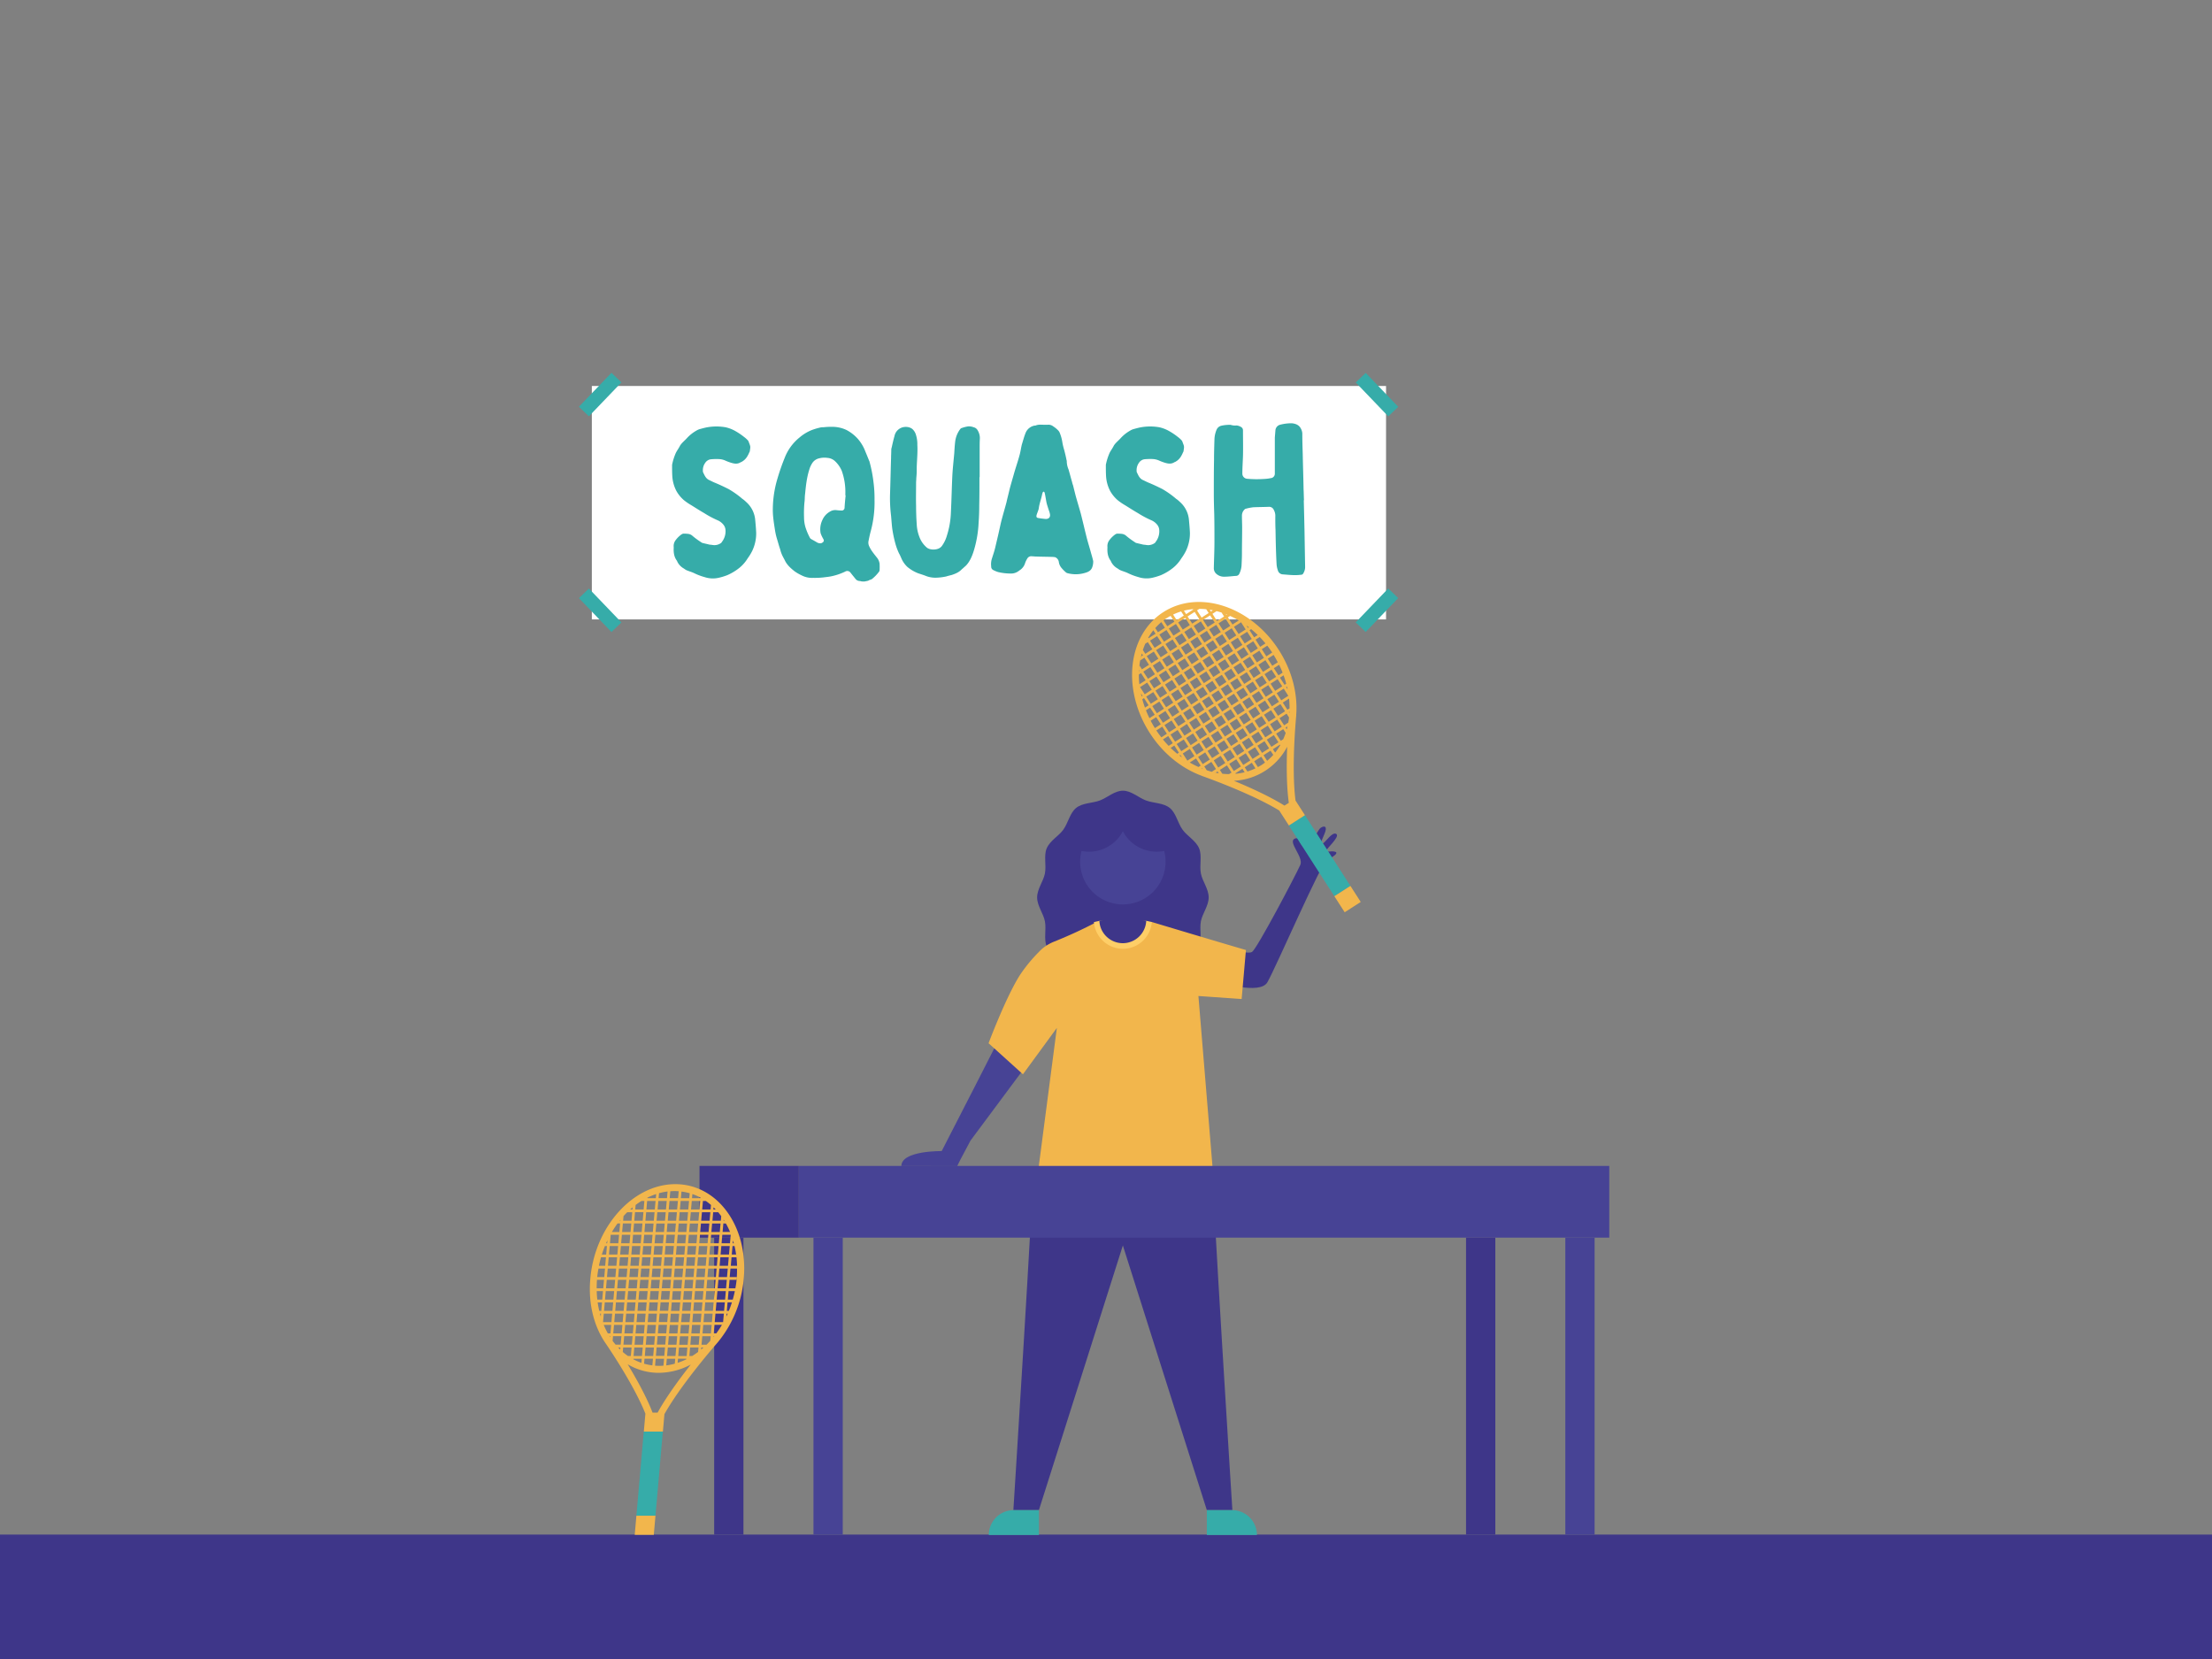 <svg xmlns="http://www.w3.org/2000/svg" viewBox="0 0 1600 1200"><rect x="0" y="0" width="1600" height="1200" fill="#808080" stroke="none"/><defs><style>.cls-1{fill:#fff;}.cls-2{fill:#36aca9;}.cls-3{fill:#3e3689;}.cls-4{fill:#474395;}.cls-5{fill:#f2b64c;}.cls-6{fill:#fece67;}</style></defs><g id="Squash"><rect class="cls-1" x="428.09" y="279.19" width="574.47" height="168.85"/><rect class="cls-2" x="990.99" y="268.41" width="10" height="33.99" transform="translate(79.78 769.15) rotate(-43.82)"/><rect class="cls-2" x="417.14" y="280.41" width="33.99" height="10" transform="translate(-72.39 401.02) rotate(-46.18)"/><rect class="cls-2" x="429.14" y="424.41" width="10" height="33.99" transform="translate(-184.73 423.55) rotate(-43.82)"/><rect class="cls-2" x="979" y="436.41" width="33.99" height="10" transform="translate(-12.12 854.39) rotate(-46.18)"/><path class="cls-2" d="M487.31,395.71a7,7,0,0,1,1.52-5.16,18.15,18.15,0,0,1,4.25-4.09,6.43,6.43,0,0,1,1.06-.46,28.36,28.36,0,0,1,3.49.15,5.63,5.63,0,0,1,3.34,1.52,58.5,58.5,0,0,0,6.22,4.55,3.61,3.61,0,0,0,.76.46c1.67.45,3.34.76,5,1.21.76.15,1.67.15,2.43.31a8.11,8.11,0,0,0,6.07-1.37c.31-.15.46-.46.76-.91a12.48,12.48,0,0,0,2.58-8.35,6.76,6.76,0,0,0-1.82-4.4,10.83,10.83,0,0,0-3.64-2.73,71.5,71.5,0,0,1-10-5.31c-3.19-1.83-6.22-3.8-9.41-5.77a40.71,40.71,0,0,1-5.31-3.65,24.94,24.94,0,0,1-5.32-6.52,26.62,26.62,0,0,1-3-10.78c-.15-2.58-.15-5.16-.15-7.74v-.45a41,41,0,0,1,2.73-8.66c.91-1.82,2.12-3.33,3-5.16,1.21-2,3.18-3.49,4.85-5.31a27.79,27.79,0,0,1,7-5.61,9.86,9.86,0,0,1,2.89-1.22c1.67-.45,3.34-.91,5-1.21a38.5,38.5,0,0,1,13.2,0,25.67,25.67,0,0,1,6.53,2.43,48.26,48.26,0,0,1,6.83,4.55,19.88,19.88,0,0,1,2.73,2.43c.15.15.3.45.46.6.15.46.3.76.45,1.22,1.06,2.73,1.06,2.73.61,5.61a2.39,2.39,0,0,1-.46,1.37,18.36,18.36,0,0,1-1.52,3,10.54,10.54,0,0,1-4.25,3.94c-.15,0-.3.15-.45.15-2.28,1.52-4.71,1.07-7.13.31a36.1,36.1,0,0,1-3.65-1.37,12.57,12.57,0,0,0-4.7-1.21,42.69,42.69,0,0,0-6.23.15,5.73,5.73,0,0,0-3.94,2.58,9,9,0,0,0-1.67,5.92,1.94,1.94,0,0,0,.15.91c1.06,2.12,1.82,4.25,4.1,5.46,1.36.61,2.73,1.37,4.25,2,3.34,1.36,6.83,3,10.17,4.7a64.53,64.53,0,0,1,9.86,7,17.71,17.71,0,0,1,2.58,2.13,19.5,19.5,0,0,1,6.68,12.6c.31,3.18.61,6.52.76,9.86a29.24,29.24,0,0,1-3,13.36,37.74,37.74,0,0,1-3.19,5.16,26.85,26.85,0,0,1-5.77,6.68,38.29,38.29,0,0,1-9,5.46,43.63,43.63,0,0,1-5.92,1.82,18.88,18.88,0,0,1-10.48-.45,42.29,42.29,0,0,1-7.28-2.73c-1.82-.91-3.64-1.37-5.47-2.13a5.81,5.81,0,0,1-1.36-.76c-.31-.15-.61-.45-.91-.61a11.47,11.47,0,0,1-4.71-5c0-.16-.15-.31-.15-.46-2.12-2.73-2.58-5.92-2.43-9.26Z"/><path class="cls-2" d="M629.68,384.79c-.6,2.27-1.06,4.55-1.51,6.83a6.2,6.2,0,0,0,.6,3.64c1.37,3,3.49,5.46,5.47,8a8.8,8.8,0,0,1,2,4.56,43,43,0,0,1,0,4.4,2.12,2.12,0,0,1-.45,1.36,28.71,28.71,0,0,1-5.16,5.32c-.31.15-.76.3-1.07.45s-.45,0-.6.15c-.92.76-2.28.76-3.34,1.07a10.08,10.08,0,0,1-2.13,0c-.61,0-1.06-.31-1.67-.31a3.93,3.93,0,0,1-3-1.52c-1.22-1.51-2.43-3-3.65-4.55a2.84,2.84,0,0,0-3.79-.76,43.38,43.38,0,0,1-9.71,3.34c-2,.46-4.1.61-6.23.91a59.09,59.09,0,0,1-7.28.3,16.21,16.21,0,0,1-8.35-1.82,33.31,33.31,0,0,1-5-2.88c-2.88-2.28-5.62-4.71-7.13-8-.76-1.52-1.67-3-2.28-4.56a20.4,20.4,0,0,1-1.06-3.34c-.76-2.12-1.37-4.4-2-6.52a48.18,48.18,0,0,1-1.82-7.74c-.45-2.89-.91-5.77-1.21-8.66a52,52,0,0,1-.3-6.83,78.83,78.83,0,0,1,3.33-21.4,155.09,155.09,0,0,1,5.17-14.87,35.18,35.18,0,0,1,10.77-14.88,32,32,0,0,1,8.65-5.31,45.1,45.1,0,0,1,5.92-1.82,8.49,8.49,0,0,1,2.73-.3,47.67,47.67,0,0,1,6.53-.31A23.82,23.82,0,0,1,612.23,311a29,29,0,0,1,8.35,6.53,29.75,29.75,0,0,1,5.31,8.95c.91,2.13,1.82,4.4,2.73,6.68.15.3.31.46.31.76a98.19,98.19,0,0,1,2.88,14.72,90.91,90.91,0,0,1,.76,12.75A80.2,80.2,0,0,1,629.68,384.79Zm-18.21-26.41v-1.52a45.57,45.57,0,0,0-2.58-16.24,20.5,20.5,0,0,0-4.86-7,8.94,8.94,0,0,0-5.61-2.43,14.79,14.79,0,0,0-5.77.3,8,8,0,0,0-5.31,3.79,17.52,17.52,0,0,0-2,4.56c-1.82,5.77-2.42,11.53-3,17.45-.3,2-.15,4.1-.46,6.07a86.32,86.32,0,0,0-.3,10.78,26.28,26.28,0,0,0,.91,6.83,43.39,43.39,0,0,0,3.19,7.74,2.74,2.74,0,0,0,1.06,1.22c1.37.75,2.73,1.51,4.25,2.42a4.72,4.72,0,0,0,2.88.61,3.8,3.8,0,0,0,1.37-.76c.91-.76.76-1.52.15-2.58a23.09,23.09,0,0,1-1.82-3.94,15.5,15.5,0,0,1,1.22-9.41,12.88,12.88,0,0,1,5.31-6.08,7.34,7.34,0,0,1,4.7-1.21,37.68,37.68,0,0,0,4.1.3,2,2,0,0,0,2-2c.16-3,.46-5.92.76-8.95Z"/><path class="cls-2" d="M708.31,365.66c0,4.25-.15,8.35-.46,12.6a82.46,82.46,0,0,1-3.18,19.12c-1.22,4.1-2.74,8.2-5.77,11.54-.61.61-1.37,1.21-2,1.82-.46.45-.91.76-1.22,1.06-2,2.13-4.55,3.19-7.28,4.1-1.22.3-2.58.61-3.95,1.06a39.53,39.53,0,0,1-7.44.91,19.08,19.08,0,0,1-7.13-1.21c-1.82-.76-3.95-1.37-5.77-2a28.47,28.47,0,0,1-7.74-4.56,18.64,18.64,0,0,1-4.1-5.61c-.6-1.37-1.21-2.89-2-4.25A42.7,42.7,0,0,1,647.6,393a91.51,91.51,0,0,1-2-9.26c-.3-1.67-.45-3.49-.6-5.16l-.46-5.46a103.94,103.94,0,0,1-.76-15.33c.31-8.81.46-17.61.76-26.56,0-2,.15-3.95.15-5.92a5.46,5.46,0,0,1,.31-1.67c.6-2.73,1.21-5.47,2-8.2a8.18,8.18,0,0,1,4.4-5.77c2.89-1.51,7.14-1.06,9.11,1.22a9.08,9.08,0,0,1,1.82,3,22.67,22.67,0,0,1,1.21,7.9c.31,5.46-.3,10.92-.45,16.39v2.58c0,1.67-.15,3.34-.3,5,0,1.21-.16,2.43-.16,3.64,0,5.46-.15,10.93,0,16.39,0,4.4.16,9,.46,13.36a29,29,0,0,0,2,9.41,18.4,18.4,0,0,0,5.77,7.89c.46.15.91.46,1.37.61a10.14,10.14,0,0,0,6.37-.15,6,6,0,0,0,3-2.43,23.91,23.91,0,0,0,3.34-7.13,62.1,62.1,0,0,0,2.88-16.7c.45-9.11.61-18.06,1.06-27.17.31-5.31.91-10.47,1.37-15.78.15-2.58.3-5.16.6-7.74a18.78,18.78,0,0,1,3.8-9.72c.3-.3.61-.61.91-.61a24.1,24.1,0,0,1,4.71-1.21,9.23,9.23,0,0,1,3.94.61,4.44,4.44,0,0,1,2.89,2.12,10.77,10.77,0,0,1,1.66,6.07c-.15,2.43-.15,4.71-.15,7.14v20.79h-.15C708.46,352,708.46,358.83,708.31,365.66Z"/><path class="cls-2" d="M757.94,307.23a5.51,5.51,0,0,1,3.95,1.21,19.15,19.15,0,0,1,3.8,3.19,5.31,5.31,0,0,1,.75,1.21,29.71,29.71,0,0,1,2,7.14,43.37,43.37,0,0,0,1.36,5.61c.61,2.43,1.22,4.86,1.67,7.29a1.13,1.13,0,0,1,.15.6,15.24,15.24,0,0,0,1.22,5.92c.91,3,1.67,6.07,2.58,9.11a15.74,15.74,0,0,0,.76,2.58q.9,3.65,1.82,7.29c1.21,4.4,2.58,8.8,3.79,13.2,1.52,5.92,2.89,12,4.41,17.91.91,3.49,2,6.83,2.88,10.17.61,2.12,1.21,4.1,1.67,6.22a12.14,12.14,0,0,1-.76,4.56c-.91,2.42-3,3.34-5.16,3.94a23.2,23.2,0,0,1-12.9.15.76.76,0,0,0-.46-.15A24.14,24.14,0,0,1,768,411a8.43,8.43,0,0,1-2.12-4.55A4.39,4.39,0,0,0,763.1,403c-.45,0-.91-.15-1.36-.15-4.25-.15-8.5-.15-12.75-.31-.76,0-1.67-.15-2.58-.15a3.22,3.22,0,0,0-3.19,1.37,17.08,17.08,0,0,0-1.67,3.34,9.41,9.41,0,0,1-4.1,5.46,12.31,12.31,0,0,1-1.82,1.22,8.66,8.66,0,0,1-4.4,1.06,38.13,38.13,0,0,1-9.26-1.06,19.42,19.42,0,0,1-3.64-1.52,2.69,2.69,0,0,1-1.37-2.58,13.2,13.2,0,0,1,.61-5.92c.76-2.43,1.67-5,2.28-7.59s1.21-5.16,1.82-7.74c.91-3.8,1.67-7.59,2.58-11.39,1.21-4.7,2.58-9.25,3.79-13.81.61-2.88,1.37-5.61,2-8.35s1.51-5.61,2.27-8.34c.61-2,1.07-3.8,1.67-5.77,1.22-4.1,2.58-8,3.65-12.14.6-2.28.91-4.71,1.51-7.14.91-2.88,1.67-5.92,2.89-8.8a8.78,8.78,0,0,1,6.37-4.86H749c2-.91,4-.6,6.07-.6Zm-1.51,68.15c2.27,0,3.49-1.37,3-3.65a15.74,15.74,0,0,0-.76-2.58c-.6-1.82-1.21-3.64-1.67-5.46-.45-2.28-.76-4.4-1.21-6.68-.15-.3-.15-.61-.3-.91-.31-.61-.76-.61-1.22,0-.15.3-.3.91-.45,1.36-.61,3.34-2,6.68-2.43,10.17a6.82,6.82,0,0,1-.46,1.67c-.3.91-.76,2-1.06,3-.46,1.52-.15,2.28,1.37,2.43,1.67.3,3.18.45,4.7.61Z"/><path class="cls-2" d="M801.05,395.71a7,7,0,0,1,1.52-5.16,18.35,18.35,0,0,1,4.25-4.09,6.43,6.43,0,0,1,1.06-.46,28.28,28.28,0,0,1,3.49.15,5.63,5.63,0,0,1,3.34,1.52,58.61,58.61,0,0,0,6.23,4.55,3.27,3.27,0,0,0,.75.46c1.67.45,3.34.76,5,1.21.76.15,1.67.15,2.43.31a8.11,8.11,0,0,0,6.07-1.37c.31-.15.46-.46.76-.91a12.43,12.43,0,0,0,2.58-8.35,6.76,6.76,0,0,0-1.82-4.4,10.83,10.83,0,0,0-3.64-2.73,71.5,71.5,0,0,1-10-5.31c-3.19-1.83-6.22-3.8-9.41-5.77a40.71,40.71,0,0,1-5.31-3.65,24.9,24.9,0,0,1-5.31-6.52,26.48,26.48,0,0,1-3-10.78c-.15-2.58-.15-5.16-.15-7.74v-.45a41,41,0,0,1,2.73-8.66c.91-1.82,2.13-3.33,3-5.16,1.21-2,3.18-3.49,4.85-5.31a27.66,27.66,0,0,1,7-5.61,9.8,9.8,0,0,1,2.88-1.22c1.67-.45,3.34-.91,5-1.21a38.5,38.5,0,0,1,13.2,0,25.67,25.67,0,0,1,6.53,2.43A48.26,48.26,0,0,1,851.9,316a19.88,19.88,0,0,1,2.73,2.43c.15.15.3.45.46.6.15.46.3.76.45,1.22,1.06,2.73,1.06,2.73.61,5.61a2.39,2.39,0,0,1-.46,1.37,19.13,19.13,0,0,1-1.51,3,10.61,10.61,0,0,1-4.25,3.94c-.16,0-.31.15-.46.15-2.28,1.52-4.7,1.07-7.13.31a36.1,36.1,0,0,1-3.65-1.37,12.57,12.57,0,0,0-4.7-1.21,42.52,42.52,0,0,0-6.22.15,5.73,5.73,0,0,0-3.95,2.58,9.06,9.06,0,0,0-1.67,5.92,1.94,1.94,0,0,0,.15.91c1.06,2.12,1.82,4.25,4.1,5.46,1.37.61,2.73,1.37,4.25,2,3.34,1.36,6.83,3,10.17,4.7a64.53,64.53,0,0,1,9.86,7,17.28,17.28,0,0,1,2.59,2.13,19.49,19.49,0,0,1,6.67,12.6c.31,3.18.61,6.52.76,9.86a29.24,29.24,0,0,1-3,13.36,36.78,36.78,0,0,1-3.19,5.16,26.85,26.85,0,0,1-5.77,6.68,38.09,38.09,0,0,1-9,5.46,43.63,43.63,0,0,1-5.92,1.82,18.88,18.88,0,0,1-10.48-.45,42.92,42.92,0,0,1-7.28-2.73c-1.82-.91-3.64-1.37-5.46-2.13a5.67,5.67,0,0,1-1.37-.76c-.3-.15-.61-.45-.91-.61a11.53,11.53,0,0,1-4.71-5c0-.16-.15-.31-.15-.46-2.12-2.73-2.58-5.92-2.43-9.26Z"/><path class="cls-2" d="M943.58,383.72c.15,9,.3,17.76.45,26.56a8.55,8.55,0,0,1-1.21,4.25,1.91,1.91,0,0,1-2,1.22c-4.4.61-8.8,0-13.2-.31a3.88,3.88,0,0,1-3.34-3,16.07,16.07,0,0,1-.91-4.71c-.46-8.19-.61-16.54-.76-24.74-.15-3-.15-6.22-.15-9.25a8.81,8.81,0,0,0-1.06-4.86,3.61,3.61,0,0,0-3.49-2.28c-3.8.15-7.44.15-11.24.31a33.94,33.94,0,0,0-5.46,1.06c-.46,0-.91.45-1.21.76a6.19,6.19,0,0,0-1.67,4.25c0,2.88.15,5.92.15,8.8,0,6.22-.15,12.45-.15,18.67,0,3-.16,6.07-.31,8.95a16.14,16.14,0,0,1-1.52,5.47,2.67,2.67,0,0,1-2.12,1.67c-2.88.15-5.77.6-8.65.6a8.27,8.27,0,0,1-5.62-1.82,5.4,5.4,0,0,1-2.12-4.4c.15-6.37.45-12.75.45-19.27s0-13.21-.15-19.89c-.15-4.7-.3-9.56-.3-14.27,0-8.19,0-16.54.15-24.89,0-4.85.15-9.71.3-14.57a19.4,19.4,0,0,1,1.52-7.13,5,5,0,0,1,3.64-3,26.5,26.5,0,0,1,5.92-.6h.61a10.76,10.76,0,0,0,4.4.45,7.92,7.92,0,0,1,3.34,1.22,2.65,2.65,0,0,1,1.21,2.27c0,6.23.16,12.45,0,18.67-.15,4.25-.45,8.5-.45,12.6a3.69,3.69,0,0,0,3.49,3.79,77.19,77.19,0,0,0,12,.15,28.55,28.55,0,0,0,5-.6,3.19,3.19,0,0,0,3-3.19V316.48l.45-5.46a4.54,4.54,0,0,1,3.34-3.79,32.58,32.58,0,0,1,8.5-1.07c2.88.31,5.31,1.22,6.68,4.1a7.73,7.73,0,0,1,.91,3.64c0,4.86.15,9.57.3,14.27.15,8.5.46,17,.61,25.65.15,2.58.15,5.31.3,8.05h-.15Q943.35,372.79,943.58,383.72Z"/><rect class="cls-3" y="1110" width="1600" height="90"/><path class="cls-3" d="M874.27,649.11c0,6.08-4.54,11.61-5.63,17.28-1.15,6,.94,12.81-1.27,18.13-2.34,5.63-8.7,8.9-12,13.58-3.55,4.95-4.72,12-9.2,15.66-4.68,3.81-11.79,3.4-17.25,5.46s-10.63,7.07-16.67,7.07-11.17-5-16.67-7.07-12.57-1.65-17.26-5.46c-4.47-3.63-5.65-10.71-9.19-15.66-3.35-4.68-9.71-8-12.05-13.58-2.21-5.32-.12-12.16-1.27-18.13-1.09-5.66-5.63-11.2-5.63-17.28s4.54-11.62,5.63-17.28c1.15-6-.94-12.81,1.27-18.14,2.34-5.62,8.7-8.9,12.05-13.57,3.55-5,4.72-12,9.2-15.67,4.68-3.8,11.79-3.39,17.25-5.46s10.63-7.06,16.67-7.06,11.17,5,16.67,7.06,12.57,1.66,17.26,5.46c4.47,3.64,5.65,10.72,9.19,15.67,3.35,4.68,9.71,8,12,13.57,2.21,5.33.12,12.16,1.27,18.14C869.73,637.49,874.27,643,874.27,649.11Z"/><polygon class="cls-3" points="801.01 670.67 822.59 670.67 820.97 649.11 802.63 649.11 801.01 670.67"/><path class="cls-4" d="M675.54,843.46h16.83c.57-1.29,1.32-2.81,2.28-4.62L702,825l37.83-50.87s-2.61-9.87-4.23-10.77-15.82-6.21-15.82-6.21-24.68,48.53-38.63,75.46c0,0-29.17-.48-29.17,10.81Z"/><path class="cls-3" d="M812.2,845.38h64.92c-.71,9.63,14.29,246.94,14.29,246.94H872.94L812.2,900.88l-60.74,191.44H733S748,855,747.28,845.38Z"/><path class="cls-2" d="M872.94,1092.32h36.24a0,0,0,0,1,0,0v18a0,0,0,0,1,0,0H890.94a18,18,0,0,1-18-18v0A0,0,0,0,1,872.94,1092.32Z" transform="translate(1782.11 2202.64) rotate(-180)"/><path class="cls-2" d="M733.23,1092.32h18.23a0,0,0,0,1,0,0v18a0,0,0,0,1,0,0H715.23a0,0,0,0,1,0,0v0A18,18,0,0,1,733.23,1092.32Z"/><polyline class="cls-3" points="857.63 726.09 848.15 689.84 848.15 674.21 849.91 674.55"/><path class="cls-3" d="M881.93,684.33s20.14,6.53,23.71,4.23,31.09-54.54,34.89-62.9c2.69-5.92-9.89-17.13-3.61-19.2,3.4-1.12,2.41,4.22,6.4,6.19s9.45-12.2,12-13.9,5.34-1.35,2.49,4.92-2.67,7.61-.6,6.19,6.74-8.6,9.45-6.58-7.68,11-7.45,12.22,3.59-.27,6.51.59-1.59,3.85-5.76,5.74-36.43,76.61-43.2,88.63c-5.36,9.52-35.52-.27-35.52-.27Z"/><path class="cls-5" d="M866.85,720.44,877.05,844H751.32l13.13-100.48-24.54,33.54-24.85-22.47s14.14-37.68,24.43-51.85a111.37,111.37,0,0,1,11.91-14.12,27.54,27.54,0,0,1,4.76-4.14l.25-.18a34,34,0,0,1,6.33-3.31,328.6,328.6,0,0,0,30.51-14.08h39.88s50.44,15.16,68.09,20.26l-3.11,35.45Z"/><path class="cls-6" d="M829.15,666.05l4,.89h0a21,21,0,0,1-41.87,0l4-.88Z"/><path class="cls-3" d="M812.2,682.24a17,17,0,0,1-17-16.18c2.59-.53,5.8-.81,5.8-.81h22.3s3.21.27,5.8.8A17,17,0,0,1,812.2,682.24Z"/><rect class="cls-2" x="947.62" y="588.55" width="13.8" height="60.88" transform="translate(2092.17 623.54) rotate(147.27)"/><rect class="cls-5" x="967.81" y="643.5" width="13.8" height="13.8" transform="translate(2146.33 670.46) rotate(147.27)"/><path class="cls-5" d="M869.23,561.15l0,.05c.42.14,35.29,12.37,56.07,25.06l7,10.85,4.09-2.63,3.66-2.35,3.86-2.48-6.81-10.58c-3.17-24.28.49-61.37.53-61.81h-.05c1.18-15.24-2.89-32-12.58-47.11-20.34-31.64-57.82-43.92-83.56-27.37s-30.12,55.74-9.79,87.38C841.3,545.22,854.88,555.88,869.23,561.15Zm63.22-42.67c-.14,1.41-.35,2.81-.6,4.18l-3,2-3.33-5.17,5.11-3.29,1.8,2.8c.12-1.07.22-2.15.29-3.25,0,.86-.12,1.71-.21,2.56A1.49,1.49,0,0,1,932.45,518.48Zm-4-30q1.1,3,1.91,6.08l-1.22.79-3.33-5.18Zm-.71-1.91c.25.63.48,1.26.71,1.9C928.25,487.8,928,487.17,927.77,486.54Zm-3,1.92-3.33-5.17,3.82-2.46c.93,1.89,1.76,3.79,2.51,5.7Zm5.63,6.07A70.14,70.14,0,0,1,932,502c-.16-1.07-.35-2.15-.57-3.23l-1.16-1.8.66-.43C930.75,495.89,930.58,495.21,930.39,494.53Zm-28.27-37.59,3.33,5.18-5.11,3.28L897,460.23Zm-6.19,1.6-3.33-5.17,5.11-3.29,3.33,5.18Zm10.6,5.26,3.33,5.17-5.11,3.29-3.33-5.18Zm4.41,6.85,3.32,5.18-5.11,3.28-3.32-5.17Zm4.4,6.86,3.33,5.18L913.56,486l-3.32-5.17Zm4.41,6.86,3.33,5.17L918,492.83l-3.33-5.18Zm4.41,6.85,3.33,5.18-5.11,3.28-3.33-5.17Zm4.41,6.86,3.32,5.18-5.11,3.28-3.32-5.17Zm-38.8-52.58a65.62,65.62,0,0,1,9,4.95c-.9-.58-1.8-1.14-2.71-1.68l-4.54,2.92-3.32-5.18Zm-2.22-.95-.43.28-.41-.63c1,.4,2,.84,3.06,1.3C889,445.16,888.29,444.85,887.55,444.55ZM905,455.07q2.43,2,4.74,4.27L907.13,461l-3.33-5.17Zm-1.65-1.32-.66.43-1.16-1.81q-1.34-1-2.7-1.86a71.53,71.53,0,0,1,6.17,4.56C904.48,454.62,903.94,454.18,903.38,453.75Zm7.84,7c1.42,1.47,2.81,3,4.14,4.65l-3.82,2.45-3.33-5.17Zm-1.44-1.45c.48.48,1,1,1.43,1.44C910.74,460.29,910.26,459.82,909.78,459.34ZM932,502.14a67.56,67.56,0,0,1,.77,10.24l-1.58,1-3.32-5.18,4.53-2.91C932.29,504.26,932.16,503.2,932,502.14Zm.77,10.25c0,1.11,0,2.22-.09,3.32l-.41-.63.44-.28C932.74,514,932.77,513.19,932.77,512.39Zm-31.13,29.7-3.33-5.18,5.11-3.28,3.33,5.17Zm6.19-1.61,3.32,5.18L906,548.94l-3.32-5.17Zm-10.6-5.25-3.33-5.18,5.11-3.28,3.33,5.17Zm-4.41-6.86-3.32-5.17,5.11-3.29,3.32,5.18Zm-4.41-6.86-3.32-5.17,5.11-3.28,3.32,5.17Zm-4.4-6.85-3.33-5.18,5.11-3.28,3.33,5.17Zm-4.41-6.86-3.33-5.17,5.11-3.29,3.33,5.18ZM875.19,501l-3.32-5.18,5.11-3.28,3.32,5.17Zm-4.41-6.86-3.32-5.18,5.11-3.28,3.32,5.17Zm-4.4-6.86-3.33-5.17,5.11-3.29,3.33,5.18ZM862,480.38l-3.33-5.18,5.11-3.28,3.33,5.17Zm-4.41-6.86-3.33-5.18,5.12-3.28,3.32,5.17Zm-4.41-6.86-3.32-5.17,5.11-3.29,3.32,5.18Zm-4.4-6.86-3.33-5.17,5.11-3.28,3.33,5.17Zm59.68,77.92-3.33-5.18,5.11-3.28,3.33,5.17Zm6.19-1.6,3.33,5.17-5.11,3.29-3.33-5.18ZM904,530.86l-3.32-5.17,5.11-3.29,3.32,5.18ZM899.61,524l-3.32-5.18,5.11-3.28,3.32,5.17Zm-4.4-6.86L891.88,512l5.11-3.28,3.33,5.17Zm-4.41-6.86-3.33-5.17,5.11-3.29,3.33,5.18Zm-4.41-6.85-3.32-5.18,5.11-3.28,3.32,5.17ZM882,496.58l-3.32-5.18,5.11-3.28,3.32,5.17Zm-4.4-6.86-3.33-5.17,5.11-3.29,3.33,5.18Zm-4.41-6.85-3.33-5.18,5.11-3.28,3.33,5.17ZM868.76,476l-3.32-5.18,5.1-3.28,3.33,5.17Zm-4.41-6.86L861,464l5.11-3.29,3.32,5.18Zm-4.4-6.86-3.33-5.17,5.11-3.28,3.33,5.17Zm-4.41-6.85-3.33-5.18,5.11-3.28,3.33,5.17Zm-4.41-6.86-2.61-4.07c-.36.17-.7.36-1,.54a41.07,41.07,0,0,1,6.83-2.77l1.94,3Zm64.09,84.77-3.32-5.17,5.11-3.29,3.32,5.18Zm6.19-1.6,3.33,5.17-5.11,3.29L916.3,535Zm-10.6-5.25-3.32-5.18L912.6,518l3.32,5.17Zm-4.4-6.86-3.33-5.18,5.11-3.28,3.33,5.17ZM902,512.78l-3.33-5.17,5.11-3.29,3.33,5.18Zm-4.41-6.85-3.32-5.18,5.11-3.28,3.32,5.17Zm-4.41-6.86-3.32-5.18,5.11-3.28,3.32,5.17Zm-4.4-6.86L885.45,487l5.11-3.29,3.33,5.18Zm-4.41-6.85L881,480.18l5.11-3.28,3.33,5.17ZM880,478.5l-3.32-5.17,5.11-3.29,3.32,5.17Zm-4.41-6.86-3.32-5.17,5.11-3.29,3.32,5.18Zm-4.4-6.85-3.33-5.18,5.11-3.28,3.33,5.17Zm-4.41-6.86-3.33-5.18,5.11-3.28,3.33,5.17Zm-4.41-6.86L859,445.9l5.12-3.29,3.32,5.18Zm-4.41-6.85-1.61-2.51q-1,.26-2,.57a42.42,42.42,0,0,1,8.52-1.68l.21.33Zm9.64-3.82a47.72,47.72,0,0,1,4.91.29l1.76,2.73-5.11,3.29-3.32-5.18Zm-2.37,0c.79,0,1.57-.05,2.37,0C866.76,440.39,866,440.41,865.19,440.44Zm-2.37.16c.77-.08,1.55-.13,2.33-.16C864.37,440.47,863.59,440.52,862.82,440.6Zm54.79,81.53L914.28,517l5.11-3.29,3.33,5.18Zm6.19-1.6,3.32,5.17L922,529l-3.32-5.18Zm-10.6-5.26-3.33-5.17,5.11-3.29,3.33,5.18Zm-4.41-6.85-3.32-5.18,5.1-3.28,3.33,5.17Zm-4.41-6.86-3.32-5.17,5.11-3.29,3.32,5.17ZM900,494.7l-3.33-5.17,5.11-3.29,3.33,5.18Zm-4.41-6.85-3.33-5.18,5.11-3.28,3.33,5.17ZM891.16,481l-3.32-5.17,5.11-3.29,3.32,5.17Zm-4.41-6.86L883.43,469l5.11-3.29,3.32,5.18Zm-4.4-6.85L879,462.1l5.11-3.28,3.33,5.17Zm-4.41-6.86-3.33-5.18,5.11-3.28,3.33,5.17Zm-4.41-6.86-3.33-5.17,5.11-3.29,3.33,5.18Zm54.68,73.82,1.75,2.74q-.78,2.36-1.77,4.59l-1.77,1.13-3.32-5.17Zm2.52.23-.84-1.31,1.4-.9c.21-.9.39-1.81.56-2.73a53.44,53.44,0,0,1-1.89,7.45C930.24,529.29,930.49,528.46,930.73,527.61ZM881.4,450.88l5.11-3.29,3.33,5.18-5.11,3.28Zm9.52,3.57,3.33,5.18-5.11,3.28-3.33-5.17Zm4.41,6.86,3.33,5.17-5.11,3.29-3.33-5.18Zm4.41,6.85,3.32,5.18L898,476.62l-3.32-5.17Zm4.41,6.86,3.32,5.18-5.11,3.28L899,478.31Zm4.4,6.86,3.33,5.17-5.11,3.29-3.33-5.18Zm4.41,6.85,3.33,5.18-5.11,3.28L907.85,492Zm4.41,6.86,3.32,5.17-5.11,3.29-3.32-5.17Zm4.41,6.86,3.32,5.17L920,510.91l-3.32-5.18Zm4.4,6.85,3.33,5.18-5.11,3.28-3.33-5.17Zm1,27.58A43.76,43.76,0,0,1,921,546q.69-.78,1.35-1.59l-1.61-2.51,5.11-3.28.22.33C926.42,538.26,926.8,537.58,927.15,536.88Zm1-2.17c-.32.73-.66,1.44-1,2.14C927.52,536.15,927.86,535.44,928.18,534.71ZM921,546a40.16,40.16,0,0,1-5.36,5.06c.31-.24.62-.47.92-.72l-2.61-4.07L919,543Zm-6,5.58c-.8.6-1.63,1.19-2.48,1.75-1.06.67-2.15,1.28-3.24,1.85l.61-.32-2.71-4.23,5.11-3.28Zm-89.1-78.89.84,1.3-1.4.91a49.84,49.84,0,0,1,4.12-11.45c-.36.7-.7,1.42-1,2.14l1.76-1.14,3.33,5.18-5.11,3.28-1.76-2.73C826.34,471,826.08,471.83,825.85,472.68Zm3,41.07a73,73,0,0,1-3.14-10q.24,1,.51,2l1.23-.79,3.32,5.17-2.64,1.7C828.32,512.48,828.56,513.12,828.81,513.75Zm3-1.92,3.33,5.17-3.82,2.46q-1.38-2.84-2.51-5.7Zm-6.15-8.12q-.64-2.73-1.07-5.45c.17,1.07.36,2.15.58,3.22l1.15,1.81Zm34.85,47.81,4.54-2.92,3.33,5.18-1.58,1A68.45,68.45,0,0,1,860.51,551.52ZM834.2,500.6l3.32,5.18-5.11,3.28-3.32-5.17ZM828,502.21,824.68,497l5.11-3.28,3.33,5.17Zm10.6,5.25,3.32,5.17-5.11,3.29-3.32-5.17Zm4.4,6.86,3.33,5.17-5.11,3.29-3.33-5.18Zm4.41,6.85,3.33,5.18-5.11,3.28-3.33-5.17Zm4.41,6.86,3.32,5.17L850,536.49l-3.32-5.17Zm4.41,6.86,3.32,5.17-5.11,3.29-3.32-5.18Zm4.4,6.85,3.33,5.18-5.11,3.28L855.53,545Zm-.13,9.77c-.91-.53-1.81-1.09-2.7-1.67C858.7,550.42,859.6,551,860.51,551.51Zm-9-6.29,1.64,1.31a74.31,74.31,0,0,1-7.82-7c.48.49,1,1,1.45,1.44l2.63-1.7,3.33,5.18Zm2.31.89,1.16,1.8q1.34,1,2.7,1.86c-1.53-1-3-2.09-4.52-3.24Zm-8.49-6.61q-2.15-2.22-4.14-4.65L845,532.4l3.32,5.17Zm-20.78-41.37c-.16-1.05-.3-2.1-.41-3.14C824.28,496,824.42,497.08,824.58,498.13Zm-.41-3.15a65.07,65.07,0,0,1-.36-7.08l1.57-1,3.33,5.17Zm-.36-7.08c0-1.11,0-2.22.09-3.32l.4.63-.43.28C823.83,486.29,823.81,487.09,823.81,487.9Zm45.65,67.56.4.63c-1-.4-2-.84-3.06-1.3.74.33,1.48.65,2.22,1Zm3.48,1.72-1.8-2.8,5.11-3.29,3.33,5.18-3.05,2C875.33,557.91,874.14,557.57,872.94,557.18Zm-32-60.94,3.33,5.17-5.11,3.29-3.33-5.18Zm-6.19,1.6-3.33-5.17,5.11-3.29,3.33,5.18Zm10.6,5.25,3.32,5.18-5.11,3.28-3.32-5.17Zm4.41,6.86,3.32,5.18L848,518.41l-3.32-5.17Zm4.4,6.86,3.33,5.17-5.11,3.29-3.33-5.18Zm4.41,6.85,3.33,5.18-5.11,3.28L853.51,527Zm4.41,6.86,3.32,5.17L861.24,539l-3.32-5.17Zm4.41,6.86,3.32,5.17-5.11,3.29-3.32-5.18Zm4.4,6.85,3.33,5.18-5.11,3.28-3.33-5.17Zm-44.77-58.42,5.11-3.29,3.32,5.18L830.39,491Zm49.78,62.52-3.32-5.18,5.11-3.28L882,545Zm6.19-1.6,3.33,5.17-5.11,3.28L877.93,550Zm-10.6-5.26-3.32-5.17,5.11-3.29,3.32,5.18Zm-4.4-6.86-3.33-5.17,5.11-3.29,3.33,5.18Zm-4.41-6.85-3.33-5.18,5.11-3.28,3.33,5.17Zm-4.41-6.86-3.32-5.17,5.11-3.29,3.32,5.18ZM854.81,514l-3.32-5.17,5.11-3.29,3.32,5.18Zm-4.4-6.85L847.08,502l5.11-3.28,3.33,5.17ZM846,500.33l-3.33-5.17,5.11-3.29,3.33,5.18Zm-4.41-6.86-3.32-5.17,5.11-3.29,3.32,5.18Zm-4.41-6.85-3.32-5.18,5.11-3.28,3.32,5.17Zm-4.4-6.86-3.33-5.17,5.11-3.29,3.33,5.18Zm-3.35-16.36a44.47,44.47,0,0,1,4.82-7.51l1.61,2.51-5.11,3.28-.21-.33C830.15,462,829.78,462.7,829.43,463.4Zm58.62,87.42-3.32-5.18,5.11-3.28,3.32,5.17Zm6.19-1.6,3.33,5.17-5.11,3.28-3.33-5.17ZM883.64,544l-3.32-5.17,5.11-3.29,3.32,5.18Zm-4.4-6.86-3.33-5.17,5.11-3.29,3.33,5.18Zm-4.41-6.85-3.33-5.18,5.11-3.28,3.33,5.17Zm-4.41-6.86-3.32-5.17,5.11-3.29,3.32,5.18ZM866,516.53l-3.32-5.17,5.11-3.29,3.32,5.18Zm-4.4-6.85-3.33-5.18,5.11-3.28,3.33,5.17Zm-4.41-6.86-3.33-5.17,5.11-3.29,3.33,5.18ZM852.79,496l-3.32-5.17,5.11-3.28,3.32,5.17Zm-4.41-6.85-3.32-5.18,5.11-3.28,3.32,5.17Zm-4.4-6.86-3.33-5.17,5.11-3.29,3.33,5.18Zm-4.41-6.86-3.33-5.17,5.11-3.29,3.33,5.18Zm-4.41-6.85-3.32-5.18,5.11-3.28,3.32,5.17Zm13-6,3.33,5.17L846.36,471,843,465.85Zm-6.19,1.6L838.63,459l5.11-3.29,3.32,5.18Zm10.6,5.26,3.33,5.17-5.11,3.28-3.33-5.17Zm4.41,6.85,3.33,5.18-5.11,3.28-3.33-5.17Zm4.41,6.86,3.32,5.17-5.11,3.29-3.32-5.18Zm4.41,6.86,3.32,5.17L864,498.45l-3.32-5.17Zm4.4,6.85,3.33,5.18-5.11,3.28-3.33-5.17Zm4.41,6.86,3.33,5.17-5.11,3.29L869.48,507Zm4.41,6.86,3.32,5.17L877.21,519l-3.32-5.17Zm4.41,6.85,3.32,5.18-5.11,3.28-3.32-5.17Zm4.4,6.86,3.33,5.17L886,532.74l-3.33-5.18Zm4.41,6.86,3.33,5.17-5.11,3.28-3.33-5.17Zm4.41,6.85,3.32,5.18-5.1,3.28-3.33-5.17Zm4.41,6.86,3.32,5.17-5.11,3.29-3.32-5.18Zm-63.49-87.54-1.94-3A41.22,41.22,0,0,1,840,450l2.62,4.07Zm67.89,94.4,2.62,4.06a40.73,40.73,0,0,1-5.79,2.24l-1.94-3Zm-5.18,6.87a44.14,44.14,0,0,1-8.83,1.27c.78,0,1.56-.09,2.33-.16l-.22-.33,5.11-3.29Zm2-.57c-.66.2-1.33.4-2,.57C900.94,558.41,901.61,558.21,902.27,558Zm-68-102.12q.66-.81,1.35-1.59Q834.91,455.08,834.25,455.89Zm54.76,104c.8,0,1.58,0,2.37,0a49.93,49.93,0,0,1-12.12-1l1.4-.9.84,1.3c.87.14,1.73.26,2.6.35l-1.76-2.73,5.11-3.29,3.33,5.18Zm-9.76-1c-.9-.19-1.81-.4-2.71-.63C877.44,558.45,878.35,558.66,879.25,558.85Zm-9.39-2.76c1,.39,2,.75,3.08,1.09C871.91,556.84,870.89,556.48,869.86,556.09Zm-34-28.65c-1.31-2-2.5-4.1-3.59-6.19l4-2.57,3.33,5.18-4.25,2.73c.17.28.34.57.52.85s.37.55.56.83l4.25-2.73,3.33,5.17-4,2.57C838.52,531.42,837.13,529.48,835.82,527.44Zm-11.64-46.11c-.12,1.07-.22,2.15-.28,3.25C824,483.48,824.06,482.4,824.18,481.33Zm.54-3.71,3-1.95,3.32,5.17L826,484.13l-1.8-2.81C824.32,480.08,824.51,478.84,824.72,477.62Zm.56-2.73c-.2.9-.39,1.81-.55,2.73C824.89,476.7,825.08,475.79,825.28,474.89ZM844.11,447c.86-.55,1.73-1.05,2.62-1.53l2.72,4.22L844.34,453l-2.72-4.23-.55.43C842.05,448.39,843.05,447.65,844.11,447ZM880,442.06c-.9-.23-1.81-.44-2.71-.62l-1.4.9-.84-1.31c-.87-.13-1.74-.25-2.6-.34A54,54,0,0,1,880,442.06Zm6.68,2.14c-1-.4-2.05-.75-3.08-1.09l1.8,2.8-5.11,3.29L877,444l3-1.95A57.93,57.93,0,0,1,886.71,444.2Zm34,28.64q1.95,3.06,3.58,6.2l-4,2.56L917,476.43l4.25-2.73-.52-.86c-.19-.28-.38-.55-.56-.83L916,474.75l-3.33-5.18,4-2.56C918.06,468.87,919.45,470.81,920.76,472.84ZM892.5,564.77a46,46,0,0,0,38.55-24.62c-.5,12.66-.55,28.17,1.19,40.57l-3.15,2C918.49,576.08,904.25,569.62,892.5,564.77Z"/><rect class="cls-4" x="588.4" y="895.22" width="21.19" height="214.78"/><rect class="cls-4" x="1132.24" y="895.22" width="21.19" height="214.78"/><rect class="cls-4" x="577.8" y="843.34" width="586.24" height="51.88"/><rect class="cls-3" x="516.57" y="895.22" width="21.19" height="214.78"/><rect class="cls-3" x="1060.42" y="895.22" width="21.19" height="214.78"/><rect class="cls-3" x="505.97" y="843.34" width="71.83" height="51.88"/><polygon class="cls-2" points="460.32 1096.38 474.12 1096.38 479.45 1035.5 465.65 1035.5 460.32 1096.38"/><polygon class="cls-5" points="460.32 1096.38 474.12 1096.38 472.91 1110.18 459.11 1110.18 460.32 1096.38"/><path class="cls-5" d="M437.71,971.16l0,0c.24.35,20.42,29.49,29.12,51.4l-1.13,12.9h13.8l1.1-12.58c12.4-22.13,38.08-51.36,38.39-51.71l0,0a83.69,83.69,0,0,0,19-46.43c3.29-37.61-18.92-68.21-49.52-68.21s-58.16,30.6-61.45,68.21C425.32,942.67,429.55,959,437.71,971.16Zm76.4-1.7c-1,1.11-2,2.17-3.05,3.2h-3.62l.54-6.15h6.08l-.29,3.33c.75-.84,1.5-1.7,2.22-2.58q-.86,1-1.74,2Zm15.3-27.41q-1,3.15-2.22,6.15h-1.46l.54-6.15Zm.6-2c-.19.67-.39,1.32-.6,2C529.62,941.38,529.82,940.73,530,940.06Zm-3.56,0,.53-6.15h4.54c-.42,2.09-.93,4.14-1.5,6.15Zm.74,8.15c-1,2.47-2.13,4.87-3.35,7.17.53-1,1-2,1.53-3l.19-2.15h.78C526.63,949.54,526.91,948.88,527.19,948.2Zm.65-46.9-.54,6.15h-6.08l.54-6.15Zm-5.9-2,.53-6.16h6.08L528,899.3Zm5.18,10.15-.54,6.15h-6.07l.54-6.15Zm-.71,8.15-.54,6.15H519.8l.54-6.15Zm-.71,8.15-.54,6.15h-6.08l.54-6.15ZM525,933.9l-.53,6.15h-6.08l.54-6.15Zm-.71,8.15-.54,6.15h-6.07l.54-6.15Zm-.71,8.15-.54,6.15h-6.08l.54-6.15Zm1.5-65.21a59.31,59.31,0,0,1,4.1,9c-.35-1-.72-1.93-1.12-2.88h-5.39l.54-6.15Zm-1.18-2h-.52l.07-.74c.57.89,1.11,1.81,1.63,2.74C524.68,884.31,524.29,883.65,523.88,883Zm7.41,18.31q.71,3,1.14,6.15H529.3l.54-6.15Zm-.49-2H530l.19-2.15c-.31-1-.65-2-1-3a65.16,65.16,0,0,1,2.09,7.16C531.14,900.62,531,900,530.8,899.3Zm1.89,10.15q.34,3,.43,6.15h-4.54l.54-6.15Zm-.25-2c.09.65.18,1.31.25,2C532.62,908.77,532.53,908.11,532.44,907.46Zm-8.66,48a75.29,75.29,0,0,1-5.67,9h-1.88l.54-6.16h5.39Q523,956.94,523.78,955.47Zm-5.67,9c-.69.93-1.39,1.85-2.12,2.74l.07-.74h.51C517.09,965.85,517.61,965.19,518.11,964.51Zm-43,8.15.54-6.15h6.08l-.54,6.15Zm5.9,2-.53,6.15h-6.08l.54-6.15Zm-5.18-10.15.54-6.16h6.07l-.54,6.16Zm.71-8.16.54-6.15h6.07l-.53,6.15Zm.71-8.15.54-6.15h6.08l-.54,6.15Zm.72-8.15.54-6.15h6.07l-.54,6.15Zm.71-8.15.54-6.15h6.07l-.53,6.15Zm.71-8.15.54-6.15H486l-.54,6.15Zm.72-8.15.53-6.15h6.08l-.54,6.15Zm.71-8.15.54-6.15h6.07l-.54,6.15Zm.71-8.15.54-6.16h6.08l-.54,6.16Zm.72-8.16.53-6.15h6.08l-.54,6.15ZM483,883l.54-6.15h6.07l-.54,6.15Zm.71-8.15.54-6.15h6.08l-.54,6.15Zm-.48,97.82.54-6.15h6.07l-.54,6.15Zm5.9,2-.54,6.15h-6.07l.53-6.15Zm-5.19-10.15.54-6.16h6.08l-.54,6.16Zm.72-8.16.53-6.15h6.08l-.54,6.15Zm.71-8.15.54-6.15H492l-.54,6.15Zm.71-8.15.54-6.15h6.07l-.53,6.15Zm.72-8.15.53-6.15h6.08l-.54,6.15Zm.71-8.15.54-6.15h6.07l-.54,6.15Zm.71-8.15.54-6.15h6.07l-.53,6.15Zm.71-8.15.54-6.15h6.08l-.54,6.15Zm.72-8.15.54-6.16h6.07l-.54,6.16Zm.71-8.16.54-6.15H497l-.53,6.15Zm.71-8.15.54-6.15h6.08l-.54,6.15Zm.72-8.15.54-6.15h6.07l-.54,6.15Zm.71-8.15.42-4.83c-.38-.05-.77-.08-1.16-.12a39.93,39.93,0,0,1,7.13,1.36l-.32,3.59Zm-1.2,106,.54-6.15h6.08l-.54,6.15Zm5.9,2-.53,6.15h-6.08l.54-6.15ZM492,964.51l.54-6.16h6.07l-.54,6.16Zm.71-8.16.54-6.15h6.07l-.53,6.15Zm.71-8.15.54-6.15h6.08l-.54,6.15Zm.72-8.15.53-6.15h6.08l-.54,6.15Zm.71-8.15.54-6.15h6.07l-.54,6.15Zm.71-8.15.54-6.15h6.08l-.54,6.15Zm.72-8.15.53-6.15h6.08l-.54,6.15Zm.71-8.15.54-6.15h6.07l-.54,6.15Zm.71-8.15.54-6.16h6.08l-.54,6.16Zm.72-8.16L499,885H505l-.54,6.15Zm.71-8.15.54-6.15h6.07l-.54,6.15Zm.71-8.15.54-6.15h6.07l-.53,6.15Zm.71-8.15.27-3c-.65-.23-1.3-.43-1.95-.62a39.27,39.27,0,0,1,7.79,3.2l0,.39Zm10,2a42.88,42.88,0,0,1,3.73,2.9l-.29,3.25h-6.07l.53-6.15Zm-1.9-1.25c.64.4,1.27.82,1.9,1.25C509.93,868.26,509.3,867.84,508.66,867.44Zm-2-1.14c.65.35,1.3.73,1.94,1.12C508,867,507.33,866.65,506.68,866.3Zm-6.6,98.21.54-6.16h6.07l-.53,6.16Zm5.9,2-.54,6.15h-6.07l.54-6.15Zm-5.18-10.16.53-6.15h6.08l-.54,6.15Zm.71-8.15.54-6.15h6.07l-.54,6.15Zm.71-8.15.54-6.15h6.07l-.53,6.15Zm.71-8.15.54-6.15h6.08L509,931.9Zm.72-8.15.54-6.15h6.07l-.54,6.15Zm.71-8.15.54-6.15H511l-.53,6.15Zm.71-8.15.54-6.15h6.08l-.54,6.15Zm.72-8.15.54-6.16h6.07l-.54,6.16Zm.71-8.16L507,885h6.07l-.54,6.15Zm.71-8.15.54-6.15h6.08l-.54,6.15Zm-1.94,91.67-.29,3.25c-1.37,1-2.79,2-4.23,2.9h-2.09l.53-6.15Zm1.86,1.55.14-1.55h1.66c.72-.65,1.43-1.31,2.13-2a60.94,60.94,0,0,1-6.08,5.25C505.71,977.36,506.43,976.8,507.13,976.21Zm8-91.22h6.08l-.54,6.15h-6.08Zm5.36,8.15-.53,6.16h-6.08l.54-6.16Zm-.71,8.16-.54,6.15h-6.07l.54-6.15Zm-.71,8.15-.54,6.15h-6.07l.53-6.15Zm-.71,8.15-.54,6.15h-6.08l.54-6.15Zm-.72,8.15-.54,6.15H511l.54-6.15Zm-.71,8.15-.54,6.15H510.3l.53-6.15Zm-.71,8.15-.54,6.15h-6.08l.54-6.15Zm-.72,8.15-.54,6.15h-6.07l.54-6.15Zm-.71,8.15-.54,6.16h-6.07l.53-6.16ZM498.6,982.07a48,48,0,0,1-10.51,4.33c.69-.19,1.38-.39,2.06-.62l.26-3h6.07l0,.39C497.17,982.85,497.89,982.47,498.6,982.07Zm2.15-1.26c-.7.43-1.41.85-2.13,1.25C499.34,981.66,500.05,981.24,500.75,980.81Zm-12.66,5.59a42.75,42.75,0,0,1-7.36,1.35c.39,0,.79-.06,1.18-.11l.42-4.83h6.08Zm-8.2,1.43c-1,.08-2,.13-3.05.13-1.25,0-2.49-.08-3.71-.19l.69.06.44-5h6.07ZM457.61,873.29l-.13,1.55h-1.67a57.28,57.28,0,0,1,10.31-7.4c-.72.4-1.42.82-2.13,1.25h2.1l-.54,6.15h-6.07l.28-3.25C459,872.14,458.32,872.7,457.61,873.29Zm-22.88,36.15a80.13,80.13,0,0,1,3.67-10.13c-.29.65-.57,1.32-.84,2H439l-.53,6.15h-3.14C435.13,908.11,434.92,908.77,434.73,909.44Zm3.57,0-.54,6.15h-4.54q.64-3.14,1.51-6.15Zm.1-10.15c.78-1.77,1.61-3.49,2.51-5.17-.53,1-1,2-1.53,3l-.19,2.15Zm-1.7,59.05h5.4l-.54,6.16h-1.88A60.44,60.44,0,0,1,436.7,958.35Zm10.39-57.05-.54,6.15h-6.07l.53-6.15Zm-5.9-2,.54-6.16h6.07l-.54,6.16Zm5.19,10.15-.54,6.15h-6.08l.54-6.15Zm-.72,8.15-.54,6.15h-6.07l.54-6.15Zm-.71,8.15-.54,6.15h-6.07l.54-6.15Zm-.71,8.15-.54,6.15h-6.08l.54-6.15Zm-.72,8.15L443,948.2h-6.08l.54-6.15Zm-.71,8.15-.54,6.15H436.2l.54-6.15Zm-6.11,8.15c-.39-.94-.76-1.9-1.11-2.87C435.94,956.45,436.31,957.41,436.7,958.35Zm-3.25-10.15c.16.67.32,1.34.5,2a70.89,70.89,0,0,1-1.9-10.13c.08.67.17,1.33.26,2h3.14l-.54,6.15Zm1.29,2-.19,2.15c.31,1,.64,2,1,3q-.9-2.52-1.6-5.17Zm-2.69-10.15c-.22-2-.37-4.06-.43-6.15h4.54l-.54,6.15ZM441,894c.52-1,1.06-1.93,1.61-2.87C442,892.09,441.49,893.05,441,894Zm1.61-2.88c1.27-2.13,2.62-4.19,4.06-6.15h1.88l-.54,6.15Zm4.06-6.15c.69-.93,1.39-1.85,2.12-2.74l-.07.74h-.52C447.65,883.65,447.14,884.31,446.64,885Zm-5.26,81.52-.06.74c-.57-.89-1.11-1.81-1.63-2.74.38.68.77,1.34,1.18,2Zm1.71,3.33.29-3.33h6.08l-.54,6.15H445.3C444.54,971.75,443.8,970.81,443.09,969.84Zm12.07-68.54-.53,6.15h-6.08l.54-6.15Zm-5.9-2,.54-6.16h6.08l-.54,6.16Zm5.19,10.15-.54,6.15h-6.07l.54-6.15Zm-.71,8.15-.54,6.15h-6.08l.54-6.15Zm-.72,8.15-.53,6.15h-6.08l.54-6.15Zm-.71,8.15-.54,6.15H445.7l.54-6.15Zm-.71,8.15-.54,6.15H445l.53-6.15Zm-.71,8.15-.54,6.15h-6.08l.54-6.15Zm-.72,8.15-.54,6.16h-6.07l.54-6.16Zm.35-73.36h6.07l-.54,6.15H450Zm1.11,79.52.54-6.16h6.08l-.54,6.16Zm5.9,2-.53,6.15h-6.08l.54-6.15Zm-5.18-10.16.54-6.15H459l-.54,6.15Zm.71-8.15.54-6.15h6.07l-.54,6.15Zm.71-8.15.54-6.15h6.08l-.54,6.15Zm.72-8.15.53-6.15h6.08l-.54,6.15Zm.71-8.15.54-6.15h6.07l-.54,6.15Zm.71-8.15.54-6.15h6.08L462,915.6Zm.72-8.15.53-6.15h6.08l-.54,6.15Zm.71-8.15.54-6.16H464l-.54,6.16Zm.71-8.16.54-6.15h6.07l-.53,6.15Zm.72-8.15.53-6.15h6.08l-.54,6.15Zm7.39-15.57a48.39,48.39,0,0,1,8.44-3.7l-.26,3h-6.07l0-.39C467.58,866.65,466.87,867,466.16,867.42ZM459,972.66l.53-6.15h6.08l-.54,6.15Zm5.9,2-.54,6.15h-6.08l.54-6.15Zm-5.19-10.15.54-6.16h6.07l-.54,6.16Zm.71-8.16.54-6.15H467l-.53,6.15Zm.71-8.15.54-6.15h6.08l-.54,6.15Zm.72-8.15.54-6.15h6.07l-.54,6.15Zm.71-8.15.54-6.15h6.07l-.53,6.15Zm.71-8.15.54-6.15h6.08l-.54,6.15Zm.72-8.15.54-6.15h6.07l-.54,6.15Zm.71-8.15.54-6.15h6.07l-.53,6.15Zm.71-8.15.54-6.16H472l-.54,6.16Zm.72-8.16.53-6.15h6.08l-.54,6.15Zm.71-8.15.54-6.15h6.07l-.54,6.15Zm.71-8.15.54-6.15h6.08l-.54,6.15Zm14,2L481,883h-6.08l.54-6.15Zm-5.9-2,.54-6.15h6.07l-.54,6.15ZM480.81,885l-.53,6.15H474.2l.54-6.15Zm-.71,8.15-.54,6.16h-6.07l.54-6.16Zm-.71,8.16-.54,6.15h-6.07l.53-6.15Zm-.72,8.15-.53,6.15h-6.08l.54-6.15ZM478,917.6l-.54,6.15h-6.07l.54-6.15Zm-.71,8.15-.54,6.15h-6.07l.53-6.15Zm-.71,8.15-.54,6.15h-6.08l.54-6.15Zm-.72,8.15-.54,6.15h-6.07l.54-6.15Zm-.71,8.15-.54,6.15H468.5l.53-6.15Zm-.71,8.15-.54,6.16h-6.08l.54-6.16Zm-.72,8.16-.54,6.15h-6.07l.54-6.15Zm-.71,8.15-.54,6.15h-6.07l.54-6.15Zm3.37-108,.32-3.59a42,42,0,0,1,6.18-1.24l-.42,4.83Zm-4.08,116.12-.43,4.83a38,38,0,0,1-6-1.24l.31-3.59Zm-8.34,3a39.69,39.69,0,0,1-7.79-3.7c.64.39,1.29.77,1.94,1.12l0-.39h6.07Zm1.95.62c-.66-.19-1.31-.39-1.95-.62C464.56,986,465.21,986.21,465.87,986.4Zm8.73-122.68c.68-.23,1.37-.43,2-.62C476,863.29,475.28,863.49,474.6,863.72ZM454.19,980.81c.62.43,1.26.85,1.9,1.24a44.17,44.17,0,0,1-9-7.39h1.67l-.14,1.55c.6.59,1.22,1.15,1.85,1.7l.29-3.25h6.07l-.54,6.15Zm-7.11-6.16c-.61-.64-1.2-1.31-1.77-2C445.88,973.34,446.47,974,447.08,974.65Zm-5.76-7.4c.57.89,1.16,1.75,1.77,2.59C442.48,969,441.89,968.14,441.32,967.25Zm-9.43-42.5c.21-2.42.54-4.8,1-7.15h4.74l-.54,6.15H432c0,.33-.08.66-.11,1s0,.67-.07,1h5.06l-.54,6.15h-4.75C431.59,929.55,431.68,927.17,431.89,924.75ZM451,879.66c-.76.84-1.5,1.7-2.22,2.59C449.48,881.36,450.22,880.5,451,879.66Zm2.71-2.82h3.61l-.53,6.15h-6.08l.29-3.33C451.86,878.69,452.76,877.75,453.69,876.84Zm2.12-2c-.72.64-1.43,1.31-2.12,2C454.38,876.16,455.09,875.49,455.81,874.85Zm32.09-13.31c1,0,2,.05,3,.13l-.44,5h-6.07l.44-5c-.24,0-.47,0-.7.06C485.4,861.62,486.65,861.54,487.9,861.54Zm31.54,15.3c-.58-.69-1.17-1.35-1.77-2H516l.14-1.55c-.61-.59-1.22-1.15-1.85-1.7A46.5,46.5,0,0,1,519.44,876.84Zm4,5.4c-.56-.88-1.16-1.74-1.77-2.58l-.29,3.33h-6.07l.54-6.15h3.61A51.51,51.51,0,0,1,523.42,882.24Zm9.44,42.51c-.21,2.42-.54,4.8-1,7.15h-4.74l.54-6.15h5c0-.33.08-.67.11-1s0-.67.07-1h-5.06l.54-6.15h4.74C533.16,920,533.07,922.33,532.86,924.75ZM454,986.8A43.78,43.78,0,0,0,476.41,993a49.7,49.7,0,0,0,23.27-6c-8.17,10.37-17.74,23.4-24,34.76H472C467.64,1010.36,460.3,997.23,454,986.8Z"/><path class="cls-4" d="M842.09,615.51a27.6,27.6,0,0,1-29.89-14.27,27.6,27.6,0,0,1-29.89,14.27,30.89,30.89,0,1,0,59.78,0Z"/></g></svg>